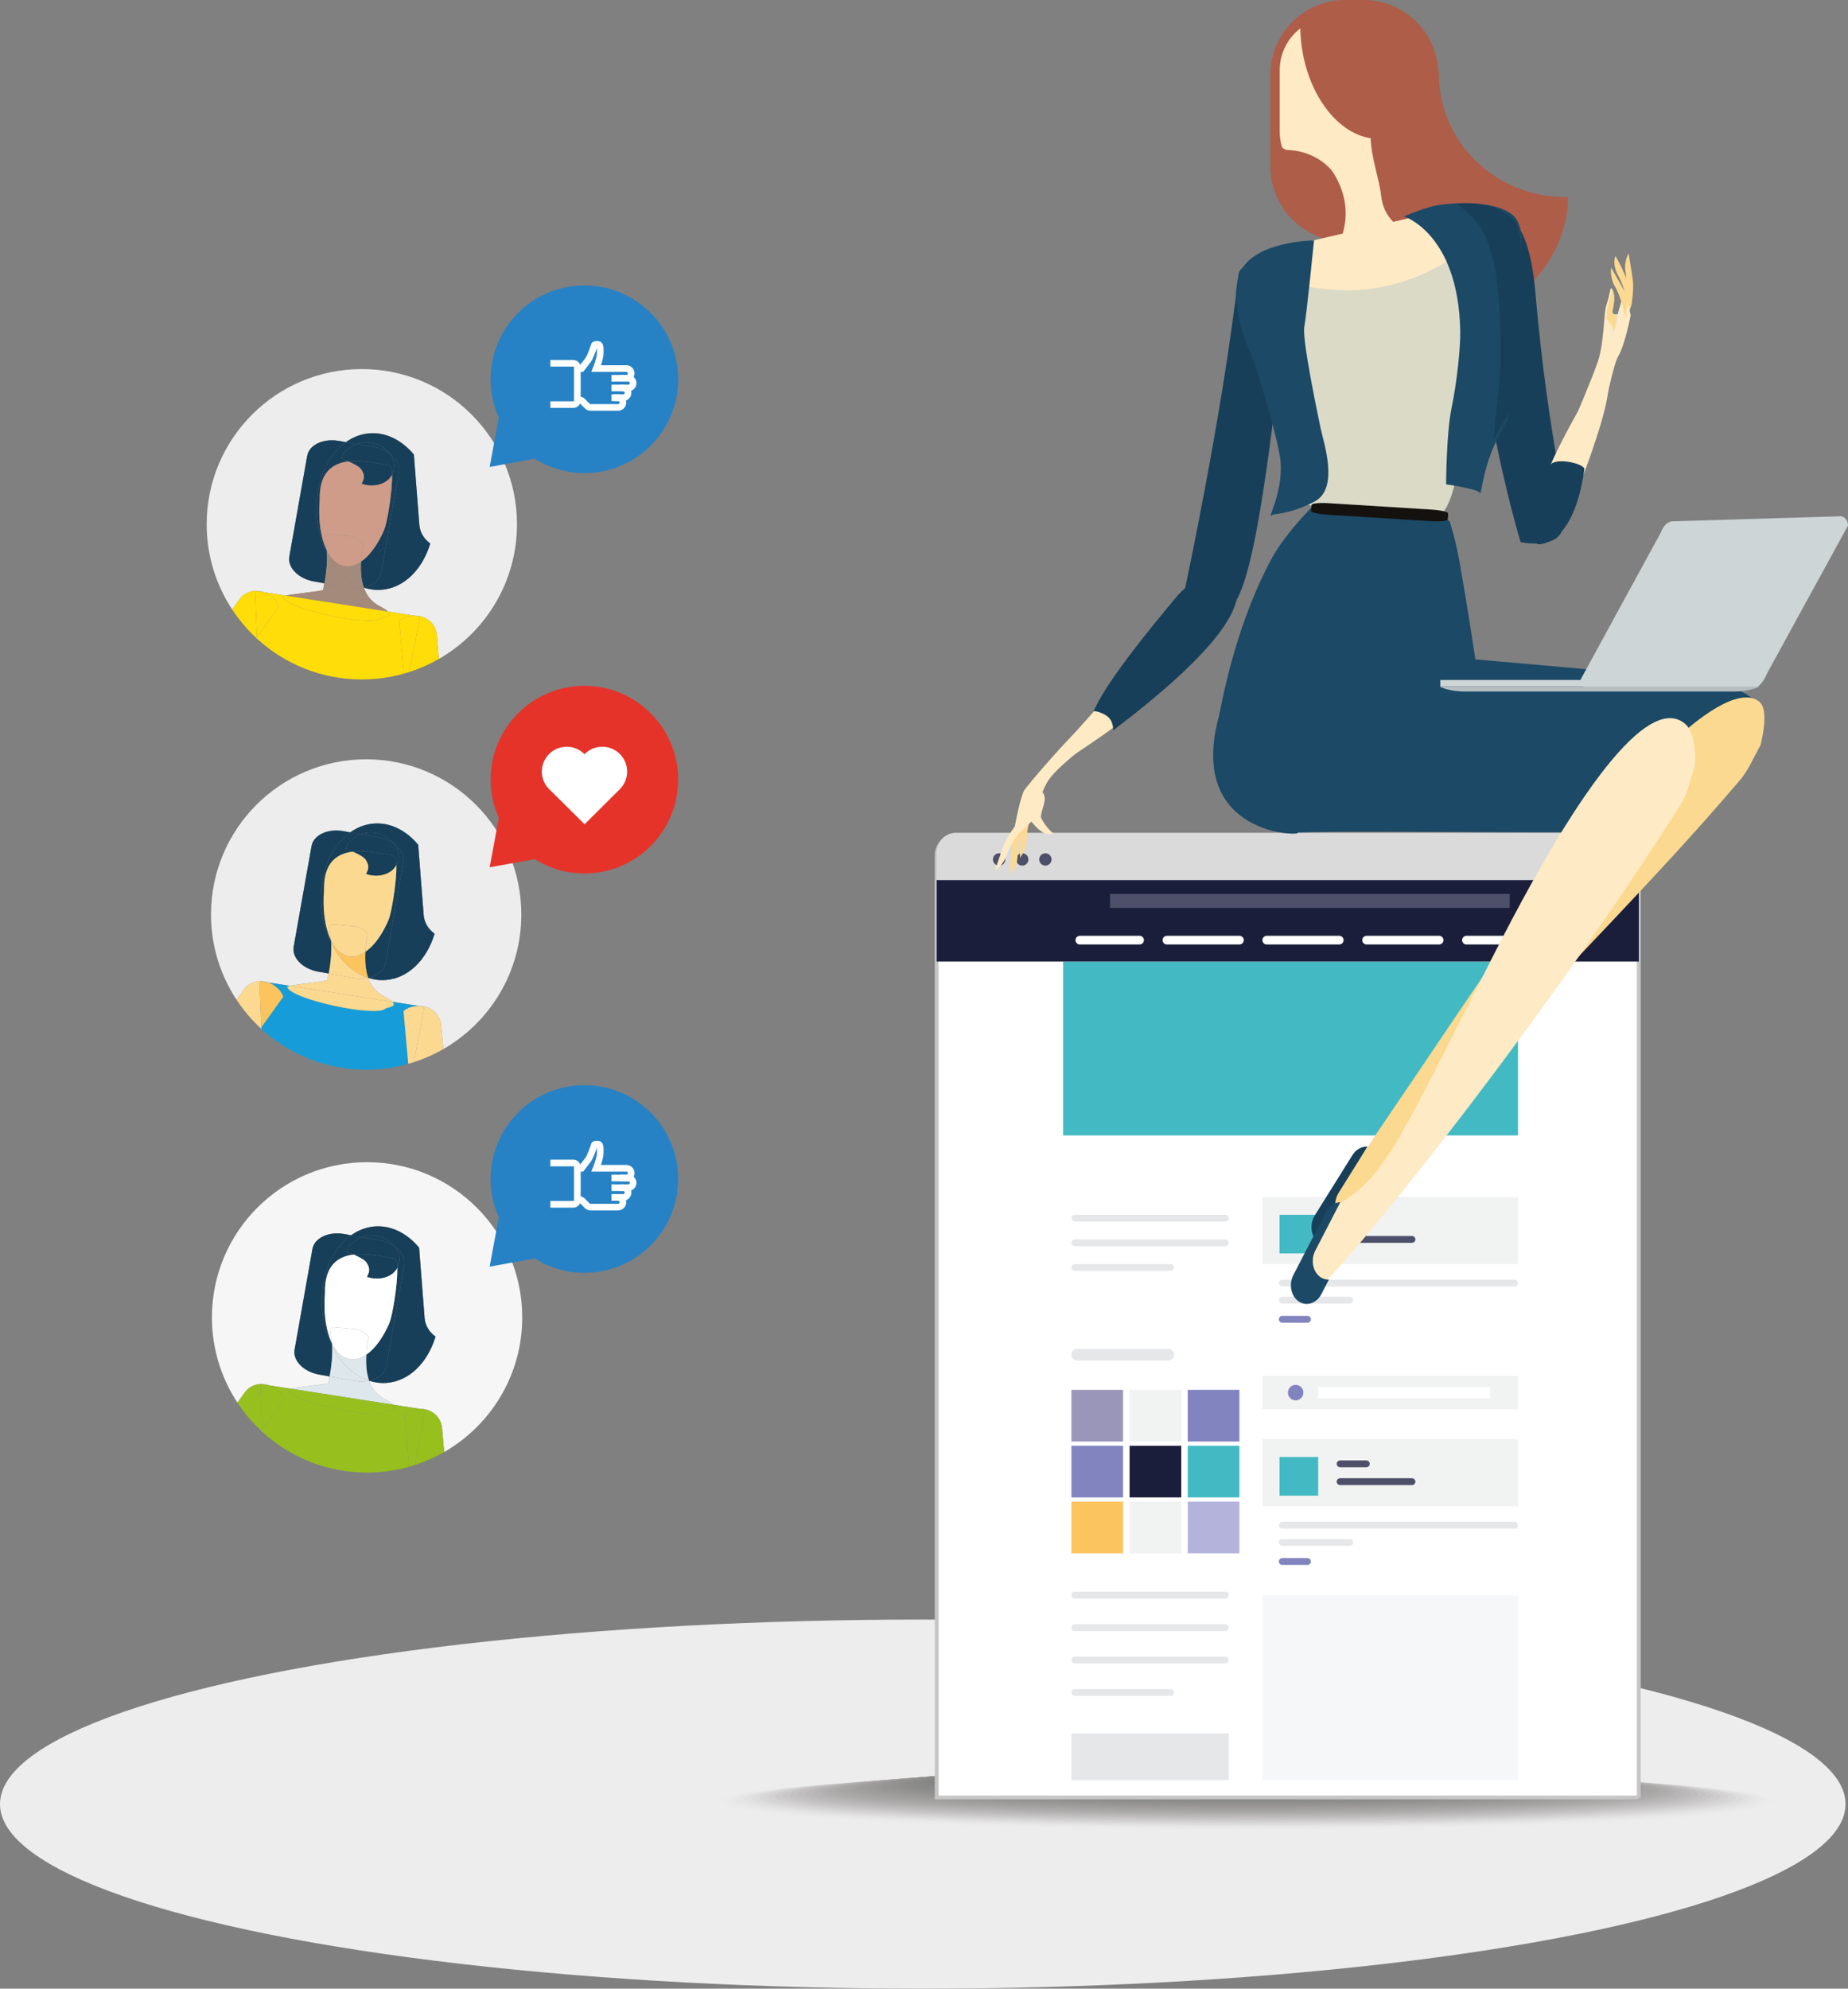 <?xml version="1.0" encoding="utf-8"?>
<!-- Generator: Adobe Illustrator 16.0.0, SVG Export Plug-In . SVG Version: 6.00 Build 0)  -->
<!DOCTYPE svg PUBLIC "-//W3C//DTD SVG 1.1//EN" "http://www.w3.org/Graphics/SVG/1.1/DTD/svg11.dtd">
<svg version="1.1" xmlns="http://www.w3.org/2000/svg" xmlns:xlink="http://www.w3.org/1999/xlink" x="0px" y="0px"
	 width="485.523px" height="522.336px" viewBox="0 0 485.523 522.336" enable-background="new 0 0 485.523 522.336"
	 xml:space="preserve">
<rect x="0" y="0" width="485.523" height="522.336" fill="#808080" stroke="none"/>
<ellipse fill="#EDEDED" cx="242.438" cy="473.862" rx="242.438" ry="48.474"/>
<g opacity="0.5">
	<path opacity="0" fill="#FFFFFF" d="M181.467,473.869c0,4.304,65.523,7.798,146.345,7.798c80.822,0,146.34-3.494,146.34-7.798
		c0-4.312-65.518-7.807-146.34-7.807C246.99,466.062,181.467,469.557,181.467,473.869z"/>
	<path opacity="0.032" fill="#F6F5F5" d="M183.475,473.681c0,4.245,64.625,7.691,144.337,7.691
		c79.714,0,144.334-3.446,144.334-7.691c0-4.253-64.62-7.699-144.334-7.699C248.1,465.981,183.475,469.428,183.475,473.681z"/>
	<path opacity="0.065" fill="#ECEBEB" d="M185.483,473.493c0,4.186,63.726,7.584,142.33,7.584
		c78.605,0,142.327-3.398,142.327-7.584c0-4.194-63.722-7.592-142.327-7.592C249.209,465.901,185.483,469.299,185.483,473.493z"/>
	<path opacity="0.097" fill="#E2E0E1" d="M187.491,473.305c0,4.127,62.828,7.478,140.324,7.478
		c77.498,0,140.319-3.351,140.319-7.478c0-4.135-62.821-7.484-140.319-7.484C250.318,465.82,187.491,469.17,187.491,473.305z"/>
	<path opacity="0.129" fill="#D9D7D7" d="M189.499,473.117c0,4.068,61.929,7.37,138.317,7.37s138.312-3.302,138.312-7.37
		c0-4.075-61.924-7.378-138.312-7.378S189.499,469.042,189.499,473.117z"/>
	<path opacity="0.161" fill="#D0CDCE" d="M191.508,472.929c0,4.01,61.03,7.264,136.31,7.264c75.281,0,136.306-3.254,136.306-7.264
		c0-4.016-61.024-7.27-136.306-7.27C252.538,465.659,191.508,468.913,191.508,472.929z"/>
	<path opacity="0.194" fill="#C7C4C4" d="M193.516,472.741c0,3.95,60.132,7.156,134.303,7.156
		c74.172,0,134.299-3.206,134.299-7.156c0-3.957-60.127-7.163-134.299-7.163C253.647,465.578,193.516,468.784,193.516,472.741z"/>
	<path opacity="0.226" fill="#BEBBBB" d="M195.523,472.553c0,3.891,59.233,7.05,132.296,7.05c73.063,0,132.292-3.159,132.292-7.05
		c0-3.897-59.229-7.056-132.292-7.056C254.757,465.497,195.523,468.655,195.523,472.553z"/>
	<path opacity="0.258" fill="#B5B2B3" d="M197.532,472.365c0,3.832,58.335,6.942,130.288,6.942
		c71.956,0,130.286-3.11,130.286-6.942c0-3.839-58.33-6.948-130.286-6.948C255.867,465.417,197.532,468.526,197.532,472.365z"/>
	<path opacity="0.29" fill="#ADAAAA" d="M199.54,472.177c0,3.773,57.437,6.836,128.281,6.836
		c70.849,0,128.279-3.062,128.279-6.836c0-3.779-57.431-6.841-128.279-6.841C256.977,465.336,199.54,468.397,199.54,472.177z"/>
	<path opacity="0.323" fill="#A5A1A1" d="M201.548,471.989c0,3.714,56.538,6.729,126.274,6.729
		c69.74,0,126.272-3.015,126.272-6.729c0-3.721-56.532-6.734-126.272-6.734C258.086,465.255,201.548,468.269,201.548,471.989z"/>
	<path opacity="0.355" fill="#9D9999" d="M203.556,471.801c0,3.655,55.639,6.622,124.267,6.622
		c68.632,0,124.267-2.967,124.267-6.622c0-3.661-55.635-6.627-124.267-6.627C259.195,465.174,203.556,468.14,203.556,471.801z"/>
	<path opacity="0.387" fill="#959191" d="M205.564,471.613c0,3.597,54.74,6.515,122.26,6.515c67.523,0,122.26-2.918,122.26-6.515
		c0-3.602-54.736-6.521-122.26-6.521C260.305,465.093,205.564,468.012,205.564,471.613z"/>
	<path opacity="0.419" fill="#8D8989" d="M207.573,471.425c0,3.538,53.841,6.408,120.252,6.408
		c66.415,0,120.253-2.87,120.253-6.408c0-3.542-53.838-6.412-120.253-6.412C261.414,465.013,207.573,467.883,207.573,471.425z"/>
	<path opacity="0.452" fill="#868281" d="M209.581,471.237c0,3.479,52.942,6.301,118.245,6.301
		c65.307,0,118.246-2.822,118.246-6.301c0-3.483-52.939-6.306-118.246-6.306C262.523,464.932,209.581,467.754,209.581,471.237z"/>
	<path opacity="0.484" fill="#7E7A7A" d="M211.589,471.049c0,3.42,52.044,6.193,116.238,6.193
		c64.199,0,116.239-2.773,116.239-6.193c0-3.424-52.04-6.198-116.239-6.198C263.633,464.851,211.589,467.625,211.589,471.049z"/>
	<path opacity="0.516" fill="#777373" d="M213.598,470.861c0,3.36,51.145,6.087,114.231,6.087c63.09,0,114.232-2.727,114.232-6.087
		c0-3.365-51.143-6.091-114.232-6.091C264.742,464.771,213.598,467.496,213.598,470.861z"/>
	<ellipse opacity="0.548" fill="#706C6B" cx="327.831" cy="470.673" rx="112.225" ry="5.98"/>
	<path opacity="0.581" fill="#696564" d="M217.614,470.485c0,3.242,49.348,5.873,110.217,5.873
		c60.874,0,110.219-2.631,110.219-5.873c0-3.247-49.345-5.877-110.219-5.877C266.962,464.608,217.614,467.238,217.614,470.485z"/>
	<path opacity="0.613" fill="#625F5E" d="M219.622,470.297c0,3.185,48.449,5.766,108.21,5.766
		c59.766,0,108.213-2.581,108.213-5.766c0-3.188-48.447-5.769-108.213-5.769C268.071,464.528,219.622,467.109,219.622,470.297z"/>
	<path opacity="0.645" fill="#5C5957" d="M221.63,470.109c0,3.124,47.551,5.658,106.203,5.658
		c58.657,0,106.205-2.534,106.205-5.658c0-3.129-47.548-5.662-106.205-5.662C269.181,464.447,221.63,466.98,221.63,470.109z"/>
	<path opacity="0.677" fill="#565251" d="M223.638,469.921c0,3.066,46.652,5.552,104.196,5.552
		c57.549,0,104.199-2.485,104.199-5.552c0-3.068-46.65-5.555-104.199-5.555C270.29,464.366,223.638,466.853,223.638,469.921z"/>
	<path opacity="0.71" fill="#504D4B" d="M225.646,469.733c0,3.007,45.754,5.444,102.188,5.444
		c56.441,0,102.192-2.438,102.192-5.444c0-3.01-45.751-5.448-102.192-5.448C271.4,464.285,225.646,466.724,225.646,469.733z"/>
	<path opacity="0.742" fill="#4A4746" d="M227.654,469.545c0,2.948,44.855,5.338,100.182,5.338
		c55.333,0,100.186-2.39,100.186-5.338c0-2.95-44.853-5.34-100.186-5.34C272.51,464.205,227.654,466.595,227.654,469.545z"/>
	<path opacity="0.774" fill="#434140" d="M229.663,469.357c0,2.889,43.957,5.23,98.174,5.23c54.225,0,98.179-2.342,98.179-5.23
		c0-2.892-43.954-5.233-98.179-5.233C273.619,464.124,229.663,466.466,229.663,469.357z"/>
	<path opacity="0.806" fill="#3D3C3A" d="M231.671,469.169c0,2.83,43.058,5.124,96.168,5.124c53.116,0,96.172-2.294,96.172-5.124
		c0-2.832-43.056-5.126-96.172-5.126C274.729,464.043,231.671,466.337,231.671,469.169z"/>
	<path opacity="0.839" fill="#383635" d="M233.679,468.981c0,2.771,42.159,5.017,94.16,5.017c52.009,0,94.166-2.246,94.166-5.017
		c0-2.773-42.157-5.019-94.166-5.019C275.838,463.963,233.679,466.208,233.679,468.981z"/>
	<path opacity="0.871" fill="#323130" d="M235.688,468.793c0,2.713,41.26,4.91,92.153,4.91c50.899,0,92.158-2.197,92.158-4.91
		c0-2.714-41.259-4.911-92.158-4.911C276.947,463.882,235.688,466.079,235.688,468.793z"/>
	<path opacity="0.903" fill="#2D2C2B" d="M237.695,468.605c0,2.653,40.361,4.803,90.146,4.803c49.791,0,90.151-2.149,90.151-4.803
		c0-2.654-40.36-4.805-90.151-4.805C278.057,463.801,237.695,465.951,237.695,468.605z"/>
	<path opacity="0.935" fill="#282726" d="M239.703,468.417c0,2.595,39.463,4.696,88.14,4.696c48.683,0,88.146-2.102,88.146-4.696
		s-39.463-4.696-88.146-4.696C279.166,463.721,239.703,465.822,239.703,468.417z"/>
	<path opacity="0.968" fill="#232321" d="M241.711,468.229c0,2.536,38.565,4.59,86.132,4.59c47.575,0,86.139-2.054,86.139-4.59
		c0-2.535-38.563-4.589-86.139-4.589C280.276,463.64,241.711,465.693,241.711,468.229z"/>
	<path fill="#1E1E1C" d="M243.72,468.041c0,2.477,37.666,4.482,84.125,4.482c46.467,0,84.132-2.006,84.132-4.482
		s-37.665-4.482-84.132-4.482C281.386,463.559,243.72,465.564,243.72,468.041z"/>
</g>
<g>
	<g>
		<path fill="#FFFFFF" stroke="#C6C6C6" stroke-miterlimit="10" d="M430.558,472.112H246.097V224.637
			c0-2.828,2.289-5.117,5.115-5.117h174.23c2.826,0,5.115,2.289,5.115,5.117V472.112z"/>
	</g>
	<g>
		<path fill="#DADADA" d="M430.558,231.158H246.097v-7.318c0-2.826,2.289-5.115,5.115-5.115h174.23c2.826,0,5.115,2.289,5.115,5.115
			V231.158z"/>
	</g>
	<g>
		<path fill="#4D5068" d="M264.118,225.736c0,0.898-0.725,1.621-1.621,1.621c-0.896,0-1.621-0.723-1.621-1.621
			c0-0.896,0.726-1.621,1.621-1.621C263.394,224.115,264.118,224.84,264.118,225.736z"/>
	</g>
	<g>
		<path fill="#4D5068" d="M270.194,225.736c0,0.898-0.726,1.621-1.621,1.621s-1.622-0.723-1.622-1.621
			c0-0.896,0.727-1.621,1.622-1.621S270.194,224.84,270.194,225.736z"/>
	</g>
	<g>
		<path fill="#4D5068" d="M276.272,225.736c0,0.898-0.727,1.621-1.621,1.621c-0.896,0-1.622-0.723-1.622-1.621
			c0-0.896,0.727-1.621,1.622-1.621C275.546,224.115,276.272,224.84,276.272,225.736z"/>
	</g>
	<g>
		<rect x="331.676" y="314.399" fill="#F1F2F2" width="67.151" height="17.615"/>
	</g>
	<g>
		<rect x="331.676" y="418.978" fill="#F5F7F9" width="67.151" height="48.574"/>
	</g>
	<g>
		<rect x="281.496" y="455.296" fill="#E6E7E9" width="41.337" height="12.256"/>
	</g>
	<g>
		<rect x="331.676" y="361.378" fill="#F1F2F2" width="67.151" height="8.807"/>
	</g>
	<g>
		<rect x="346.326" y="364.312" fill="#FFFFFF" width="45.156" height="2.938"/>
	</g>
	<g>
		<rect x="279.324" y="252.562" fill="#43BAC3" width="119.503" height="45.66"/>
	</g>
	<g>
		<rect x="246.097" y="231.158" fill="#1B1E3B" width="184.461" height="21.403"/>
	</g>
	<g>
		<path fill="#FFFFFF" d="M299.401,248.072h-15.694c-0.629,0-1.14-0.51-1.14-1.141l0,0c0-0.629,0.511-1.139,1.14-1.139h15.694
			c0.63,0,1.141,0.51,1.141,1.139l0,0C300.542,247.562,300.031,248.072,299.401,248.072z"/>
	</g>
	<g>
		<path fill="#FFFFFF" d="M325.634,248.072h-19.049c-0.63,0-1.142-0.51-1.142-1.141l0,0c0-0.629,0.512-1.139,1.142-1.139h19.049
			c0.629,0,1.139,0.51,1.139,1.139l0,0C326.772,247.562,326.263,248.072,325.634,248.072z"/>
	</g>
	<g>
		<path fill="#FFFFFF" d="M351.864,248.072h-19.051c-0.629,0-1.138-0.51-1.138-1.141l0,0c0-0.629,0.509-1.139,1.138-1.139h19.051
			c0.629,0,1.14,0.51,1.14,1.139l0,0C353.004,247.562,352.493,248.072,351.864,248.072z"/>
	</g>
	<g>
		<path fill="#FFFFFF" d="M378.095,248.072h-19.049c-0.631,0-1.141-0.51-1.141-1.141l0,0c0-0.629,0.51-1.139,1.141-1.139h19.049
			c0.63,0,1.14,0.51,1.14,1.139l0,0C379.234,247.562,378.725,248.072,378.095,248.072z"/>
	</g>
	<g>
		<path fill="#FFFFFF" d="M397.688,248.072h-12.411c-0.629,0-1.14-0.51-1.14-1.141l0,0c0-0.629,0.511-1.139,1.14-1.139h12.411
			c0.631,0,1.14,0.51,1.14,1.139l0,0C398.827,247.562,398.318,248.072,397.688,248.072z"/>
	</g>
	<g>
		<rect x="336.174" y="319.071" fill="#43BAC3" width="10.152" height="10.156"/>
	</g>
	<g>
		<g>
			<rect x="281.496" y="365.056" fill="#9996BA" width="13.568" height="13.568"/>
		</g>
		<g>
			<rect x="296.776" y="365.056" fill="#F1F2F2" width="13.568" height="13.568"/>
		</g>
		<g>
			<rect x="312.056" y="365.056" fill="#8184BF" width="13.57" height="13.568"/>
		</g>
		<g>
			<rect x="281.496" y="379.737" fill="#8184BF" width="13.568" height="13.568"/>
		</g>
		<g>
			<rect x="296.776" y="379.737" fill="#1B1E3B" width="13.568" height="13.568"/>
		</g>
		<g>
			<rect x="312.056" y="379.737" fill="#43BAC3" width="13.57" height="13.568"/>
		</g>
		<g>
			<rect x="281.496" y="394.417" fill="#FCC45F" width="13.568" height="13.57"/>
		</g>
		<g>
			<rect x="296.776" y="394.417" fill="#F1F2F2" width="13.568" height="13.57"/>
		</g>
		<g>
			<rect x="312.056" y="394.417" fill="#B4B3DB" width="13.57" height="13.57"/>
		</g>
	</g>
	<g>
		<path fill="#E6E7E9" d="M321.933,320.87h-39.539c-0.496,0-0.897-0.402-0.897-0.898l0,0c0-0.496,0.401-0.9,0.897-0.9h39.539
			c0.497,0,0.9,0.404,0.9,0.9l0,0C322.833,320.468,322.43,320.87,321.933,320.87z"/>
	</g>
	<g>
		<path fill="#4D5068" d="M358.964,321.769h-6.876c-0.496,0-0.899-0.402-0.899-0.898l0,0c0-0.496,0.403-0.898,0.899-0.898h6.876
			c0.496,0,0.898,0.402,0.898,0.898l0,0C359.862,321.366,359.46,321.769,358.964,321.769z"/>
	</g>
	<g>
		<path fill="#4D5068" d="M370.958,326.444h-18.87c-0.496,0-0.899-0.404-0.899-0.9l0,0c0-0.496,0.403-0.898,0.899-0.898h18.87
			c0.496,0,0.899,0.402,0.899,0.898l0,0C371.857,326.04,371.454,326.444,370.958,326.444z"/>
	</g>
	<g>
		<path fill="#E6E7E9" d="M397.93,337.894h-61.038c-0.496,0-0.898-0.404-0.898-0.9l0,0c0-0.496,0.402-0.898,0.898-0.898h61.038
			c0.496,0,0.897,0.402,0.897,0.898l0,0C398.827,337.489,398.426,337.894,397.93,337.894z"/>
	</g>
	<g>
		<path fill="#E6E7E9" d="M354.627,342.386h-17.735c-0.496,0-0.898-0.402-0.898-0.898l0,0c0-0.496,0.402-0.898,0.898-0.898h17.735
			c0.496,0,0.899,0.402,0.899,0.898l0,0C355.526,341.983,355.123,342.386,354.627,342.386z"/>
	</g>
	<g>
		<path fill="#8184BF" d="M343.505,347.419h-6.613c-0.496,0-0.898-0.4-0.898-0.898l0,0c0-0.496,0.402-0.896,0.898-0.896h6.613
			c0.496,0,0.898,0.4,0.898,0.896l0,0C344.403,347.019,344.001,347.419,343.505,347.419z"/>
	</g>
	<g>
		<rect x="331.676" y="378.019" fill="#F1F2F2" width="67.151" height="17.615"/>
	</g>
	<g>
		<rect x="336.174" y="382.69" fill="#43BAC3" width="10.152" height="10.152"/>
	</g>
	<g>
		<path fill="#4D5068" d="M358.964,385.388h-6.876c-0.496,0-0.899-0.402-0.899-0.898l0,0c0-0.496,0.403-0.9,0.899-0.9h6.876
			c0.496,0,0.898,0.404,0.898,0.9l0,0C359.862,384.985,359.46,385.388,358.964,385.388z"/>
	</g>
	<g>
		<path fill="#4D5068" d="M370.958,390.06h-18.87c-0.496,0-0.899-0.4-0.899-0.896l0,0c0-0.496,0.403-0.898,0.899-0.898h18.87
			c0.496,0,0.899,0.402,0.899,0.898l0,0C371.857,389.659,371.454,390.06,370.958,390.06z"/>
	</g>
	<g>
		<path fill="#E6E7E9" d="M397.93,401.511h-61.038c-0.496,0-0.898-0.402-0.898-0.898l0,0c0-0.496,0.402-0.898,0.898-0.898h61.038
			c0.496,0,0.897,0.402,0.897,0.898l0,0C398.827,401.108,398.426,401.511,397.93,401.511z"/>
	</g>
	<g>
		<path fill="#E6E7E9" d="M354.627,406.005h-17.735c-0.496,0-0.898-0.402-0.898-0.898l0,0c0-0.496,0.402-0.898,0.898-0.898h17.735
			c0.496,0,0.899,0.402,0.899,0.898l0,0C355.526,405.603,355.123,406.005,354.627,406.005z"/>
	</g>
	<g>
		<path fill="#8184BF" d="M343.505,411.038h-6.613c-0.496,0-0.898-0.4-0.898-0.898l0,0c0-0.498,0.402-0.9,0.898-0.9h6.613
			c0.496,0,0.898,0.402,0.898,0.9l0,0C344.403,410.638,344.001,411.038,343.505,411.038z"/>
	</g>
	<g>
		<path fill="#E6E7E9" d="M321.933,327.341h-39.539c-0.496,0-0.897-0.4-0.897-0.896l0,0c0-0.496,0.401-0.9,0.897-0.9h39.539
			c0.497,0,0.9,0.404,0.9,0.9l0,0C322.833,326.94,322.43,327.341,321.933,327.341z"/>
	</g>
	<g>
		<path fill="#E6E7E9" d="M321.933,419.876h-39.539c-0.496,0-0.897-0.402-0.897-0.898l0,0c0-0.496,0.401-0.9,0.897-0.9h39.539
			c0.497,0,0.9,0.404,0.9,0.9l0,0C322.833,419.474,322.43,419.876,321.933,419.876z"/>
	</g>
	<g>
		<path fill="#E6E7E9" d="M321.933,428.397h-39.539c-0.496,0-0.897-0.404-0.897-0.9l0,0c0-0.496,0.401-0.898,0.897-0.898h39.539
			c0.497,0,0.9,0.402,0.9,0.898l0,0C322.833,427.993,322.43,428.397,321.933,428.397z"/>
	</g>
	<g>
		<path fill="#E6E7E9" d="M321.933,436.915h-39.539c-0.496,0-0.897-0.404-0.897-0.9l0,0c0-0.496,0.401-0.898,0.897-0.898h39.539
			c0.497,0,0.9,0.402,0.9,0.898l0,0C322.833,436.511,322.43,436.915,321.933,436.915z"/>
	</g>
	<g>
		<path fill="#E6E7E9" d="M307.553,445.433h-25.159c-0.496,0-0.897-0.402-0.897-0.898l0,0c0-0.496,0.401-0.9,0.897-0.9h25.159
			c0.496,0,0.899,0.404,0.899,0.9l0,0C308.452,445.03,308.049,445.433,307.553,445.433z"/>
	</g>
	<g>
		<path fill="#E6E7E9" d="M307.553,333.813h-25.159c-0.496,0-0.897-0.404-0.897-0.9l0,0c0-0.496,0.401-0.898,0.897-0.898h25.159
			c0.496,0,0.899,0.402,0.899,0.898l0,0C308.452,333.409,308.049,333.813,307.553,333.813z"/>
	</g>
	<g>
		<path fill="#E6E7E9" d="M306.909,357.36h-23.871c-0.852,0-1.542-0.691-1.542-1.543l0,0c0-0.852,0.69-1.543,1.542-1.543h23.871
			c0.852,0,1.543,0.691,1.543,1.543l0,0C308.452,356.669,307.761,357.36,306.909,357.36z"/>
	</g>
	<g>
		<circle fill="#8184BF" cx="340.406" cy="365.78" r="2.031"/>
	</g>
	<g>
		<rect x="410.594" y="222.602" fill="#4D5068" width="5.446" height="1.514"/>
	</g>
	<g>
		<rect x="410.597" y="224.98" fill="#4D5068" width="5.445" height="1.514"/>
	</g>
	<g>
		<rect x="410.599" y="227.357" fill="#4D5068" width="5.446" height="1.516"/>
	</g>
	<g>
		<rect x="291.64" y="234.789" fill="#4D5068" width="105.002" height="3.68"/>
	</g>
</g>
<g>
	<path fill="#AE5D49" d="M333.803,43.796c0,10.829,8.777,19.602,19.602,19.602l4.902-9.308c10.824,0,19.6-16.315,19.6-27.137V19.6
		c0-10.823-8.775-19.6-19.6-19.6h-4.902c-10.824,0-19.602,8.776-19.602,19.6V43.796z"/>
	<path fill="#AE5D49" d="M373.996,19.009c1.365-0.198,2.713-0.279,4.053-0.315c-0.029,1.685,0.037,3.38,0.283,5.099
		c2.373,16.551,17.018,28.361,33.666,27.957c-0.258,15.85-12.203,29.672-28.719,32.034c-18.264,2.617-35.154-9.758-37.721-27.642
		C342.996,38.253,355.729,21.627,373.996,19.009z"/>
	<path fill="#FEEAC4" d="M341.637,7.44c0.023,1.806,0.174,3.65,0.471,5.521c1.979,12.589,9.631,22.146,17.99,23.322
		c0.26,5.7,2.273,10.646,2.779,15.186c1.088,9.881,12.031,10.935,12.031,10.935c1.418,8.788-33.156,20.969-32.447,19.549
		c0.705-1.418,8.082-11.768,10.49-21.268c1.682-6.621-0.484-12.076-3.006-15.849c-4.676-5.502-11.457-5.418-11.457-5.418
		c-0.65,0-1.236-0.28-1.652-0.728c-0.398-1.294-0.617-2.671-0.617-4.093V18.435C336.219,13.954,338.35,9.98,341.637,7.44z"/>
	<path fill="#1B4966" d="M320.357,187.705c-0.023-0.092-0.049-0.191-0.07-0.276c0.059-0.068,0.107-0.144,0.16-0.213
		c2.684-13.862,6.814-27.366,13.135-39.57c4.459-8.61,13.451-16.773,17.414-20.896c10.219,5.573,20.324,2.986,29.879,10.214
		c1.236,3.924,2.24,8.211,2.967,12.86c1.453,8.349,2.703,16.106,3.777,23.358c14.82,1.394,51.396,4.201,65.156,6.899
		c8.154,1.886,8.631,5.052,9.906,6.083c-0.723,13.306-11.521,20.824-18.062,31.481c-1.16,1.896-88.688,0.257-103.723,1.018
		C342.934,219.684,311.334,219.94,320.357,187.705z"/>
	<path fill="#FCD991" d="M457.041,205.03c2.4-2.781,3.738-6.256,5.527-9.348c1.393-5.945,1.371-9.943-0.336-11.361
		c-6.473-5.341-28.545,5.794-84.053,89.016c-12.088,18.119-36.988,53.328-29.904,48.605c10.818-7.212,14.469-16.448,21.961-24.222
		C438.953,226.391,446.131,217.679,457.041,205.03z"/>
	<path fill="#173F59" d="M345.467,319.176l9.838-15.754c0.971-1.553,2.498-2.344,3.975-2.263l-7.574,12.126
		c-1.471,2.35-1.111,5.512,0.805,7.053c0.643,0.526,1.381,0.778,2.137,0.82l-2.262,3.623c-1.461,2.345-4.201,2.994-6.113,1.448
		C344.359,324.68,344.002,321.524,345.467,319.176z"/>
	<path fill="#FEEAC4" d="M343.57,113.374l-15.275-27.091c-5.66-8.052-2.824-18.405,6.283-20.699l47.791-11.117
		c5.74-0.945,15.316,6.96,13.637,16.865l-9.768,32.533L343.57,113.374z"/>
	<path fill="#173F59" d="M389.963,60.178c-6.373,29.569,9.549,82.234,9.549,82.234s9.152,1.877,10.891-3.115
		c2.211-6.332-3.48-21.458-7.033-62.662C401.162,51.127,391.033,55.235,389.963,60.178z"/>
	<path fill="#173F59" d="M325.361,72.285c-4.078,36.08-14.041,82.438-14.041,82.438s9.908,7.996,13.1,3.526
		c4.057-5.669,7.832-26.654,12.238-66.515C339.393,67.058,325.939,67.2,325.361,72.285z"/>
	<path fill="#DBDAC7" d="M382.568,123.762c0.08,3.719-2.609,12.161-5.438,12.212l-28.307-2.21c-2.824,0.054-9.795-2.378-9.875-6.104
		l-0.225-12.518c-0.078-3.721,2.15-6.785,4.975-6.84l35.105-9.818c2.826-0.052,5.184,2.918,5.26,6.641L382.568,123.762z"/>
	<path fill="#15110E" d="M380.373,136.419c-0.025,0.406-1.992,0.618-4.393,0.466l-27.186-1.691
		c-2.396-0.148-4.328-0.604-4.301-1.014l0.09-1.549c0.027-0.407,1.996-0.616,4.396-0.471l27.178,1.693
		c2.408,0.15,4.332,0.605,4.305,1.015L380.373,136.419z"/>
	<path fill="#DBDAC7" d="M390.006,68.299c-0.539-1.801-1.275-3.434-2.117-4.836c-24.539,18.885-42.691,11.983-55.686,9.45
		c-0.096,0.764-0.152,1.556-0.17,2.373c-0.129,8.911,0.852,17.797,0.824,26.708c-0.066,7.087,10.141,12.893,14.932,12.899
		c17.855,0.079,21.865-1.142,38.836-6.44c4.549-1.424,12.791-9.249,10.76-15.688C394.877,84.633,392.422,76.475,390.006,68.299z"/>
	<path fill="#1B4966" d="M345.227,63.146c0,0-16.791,0.152-19.715,9.212c-2.922,9.063,3.645,21.766,3.645,21.766
		s5.385,16.375,7.035,25.313c1.658,8.935-3.727,17.679-2.029,15.858c0.344-0.369,4.58-0.129,11.18-3.54
		c6.605-3.411,2.398-15.512,1.582-19.441c-0.811-3.932-4.865-23.219-4.248-26.464C343.293,82.595,345.227,63.146,345.227,63.146z"/>
	<path fill="#1B4966" d="M399.557,66.686c0,0,1.334-7.519-2.293-10.351c-5.336-4.165-17.748-3.11-21.729-1.917
		c-3.986,1.181-6.662,2.422-6.662,2.422s14.271,4.456,14.773,30.041c0.088,4.369-0.842,13.313-2.256,20.179
		c-1.418,6.86-1.455,20.156-1.455,20.156s8.467,1.202,8.889,2.27c0.439,1.065,0.588-7.916,5.969-16.687
		C400.174,104.025,399.557,66.686,399.557,66.686z"/>
	<path fill="#173F59" d="M382.771,53.507c7.1,5.451,11.449,10.18,11.561,39.941c0.02,4.825-1.273,13.664-1.9,21.934
		c0.377-0.864,3.062-5.208,3.525-6.078c4.693-8.752,3.641-42.621,3.641-42.621s0.605-6.753-2.594-9.598
		C393.611,54.054,387.508,53,382.771,53.507z"/>
	<path fill="#FEEAC4" d="M441.621,211.187c1.912-3.027,2.5-6.659,3.678-9.944c0.275-5.994-0.762-9.479-2.404-10.972
		c-7.451-6.774-22.898,6.249-50.393,60.377c-26.121,51.418-28.48,58.306-41.666,66.177c-2.924,1.746-3.521,4.272-4.688,6.638
		c-6.531,13.239,1.43,13.95,1.734,13.633C360.402,324.179,406.264,267.091,441.621,211.187z"/>
	<path fill="#1B4966" d="M339.822,334.859l8.537-16.499c0.838-1.624,2.299-2.536,3.773-2.579l-6.57,12.71
		c-1.271,2.453-0.656,5.574,1.375,6.962c0.684,0.471,1.445,0.66,2.197,0.64l-1.953,3.795c-1.275,2.457-3.953,3.326-5.984,1.938
		C339.168,340.438,338.555,337.321,339.822,334.859z"/>
	<g>
		<path fill="#FCD991" d="M271.637,212.256c0,0-2.912,2.851-3.281,4.856c-0.26,1.402-0.371,8.177-0.371,8.177
			s1.646-1.903,1.703-4.628C269.766,216.683,271.637,212.256,271.637,212.256z"/>
		<path fill="#FCD991" d="M270.041,216.609c-1.998,1.598-2.697,4.477-2.701,8.059c-0.014,3.401-1.775,4.711-1.775,4.711
			s-0.229-2.193,0.34-7.473c0.158-1.481,0.389-2.979,0.654-4.431C267.436,212.684,275.188,212.508,270.041,216.609z"/>
		<path fill="#FEEAC4" d="M274.443,209.271c0.328,1.766-1.375,4.701-0.85,5.689c1.527,2.863,3.215,3.948,3.174,3.967
			c-3.598,1.107-5.701-3.819-7.746-4.904C266.986,212.935,273.594,204.71,274.443,209.271z"/>
		<path fill="#FEEAC4" d="M288.34,193.393c-5.275,4.166-11.416,8.834-13.316,12.25c-2.703,4.859-1.959,8.561-4.982,10.967
			c-0.33,0.265-0.592,0.597-0.887,0.899c-0.789,0.813-1.816,1.579-2.102,1.957c-0.322,0.428-1.086,1.741-0.992,1.096
			c0.822-5.743,2.309-12.08,3.166-13.189c1.758-2.282,12.041-14.479,16.791-18.224C291.381,184.931,295.459,187.759,288.34,193.393z
			"/>
		<path fill="#FEEAC4" d="M269.725,216.147c0,0-0.879-1.074-1.75-0.439c-1.434,1.045-3.227,4.144-3.818,5.272
			c-0.654,1.254-2.766,7.701-2.766,7.701s2.139-1.33,2.998-3.919C265.637,220.98,269.725,216.147,269.725,216.147z"/>
		<path fill="#FEEAC4" d="M292.418,181.232c4.613-0.158,15.619-7.071,16.627-4.861c-7.686,10.902-38.119,28.943-38.119,28.943
			L292.418,181.232z"/>
	</g>
	<path fill="#173F59" d="M289.822,187.485c1.793,0.828,2.617,2.103,2.654,4.336c8.045-6.143,30.479-23.36,32.496-34.741
		c0.605-3.433-6.02-12.135-16.412,0.312c-12.754,15.284-18.869,24.038-21.242,29.408C288.098,186.732,289.1,187.155,289.822,187.485
		z"/>
	<g>
		<path fill="#FCD991" d="M426.453,81.615c0,0,1.283,0.53,1.756-0.447c0.773-1.613,0.883-5.205,0.869-6.479
			c-0.018-1.43-1.213-8.141-1.213-8.141s-1.266,2.199-0.787,4.896C427.766,75.385,426.453,81.615,426.453,81.615z"/>
		<path fill="#FCD991" d="M426.529,80.685c1.01-2.366,0.258-5.243-1.441-8.427c-1.615-3.011-0.672-5.009-0.672-5.009
			s1.248,1.831,3.26,6.776c0.561,1.387,1.096,2.935,1.117,4.419C428.859,82.918,423.93,86.766,426.529,80.685z"/>
		<path fill="#FEEAC4" d="M403.309,136.422c-0.643-10.197,16.465-37.104,16.465-37.104s9.404-8.114-6.047,31.397
			C409.084,142.577,403.469,138.936,403.309,136.422z"/>
		<path fill="#FEEAC4" d="M426.328,77.878l1.131,0.625l0.969,4.332c0,0-1.545,7.849-3.191,10.599
			c-1.645,2.755-3.699,14.85-4.352,16.217c-0.652,1.372-7.711,1.686-7.711,1.686s5.047-11.652,6.65-16.443
			c1.607-4.787,1.543-12.412,2.105-14.316c0.959-3.241,1.26-4.938,1.26-4.938s1.668,0.753,0.459,5.929
			c-0.314,1.363,1.379,0.994,1.379,0.994L426.328,77.878z"/>
		<path fill="#FCD991" d="M426.953,83.396c0,0,1.021-3.957,0.291-5.886c-0.51-1.326-3.949-7.218-3.949-7.218
			s-0.418,2.497,0.951,4.87C426.256,78.622,426.953,83.396,426.953,83.396z"/>
		<path fill="#DEE7EC" d="M425.027,82.562c0,0-1.123,0.324-1.518-0.016c0.004,0.385,0.119,0.766,0.17,1.064
			c0.113,0.671-0.014,5.27-0.014,5.27s0.734-3.301,1.15-4.215c0.262-0.576,0.506-1.961,0.723-3.122
			c0.023-0.145-0.047-0.388-0.047-0.656L425.027,82.562z"/>
		<path fill="#FCD991" d="M423.648,81.567c0.809-3.481,0.324-4.963-0.084-5.557c-0.188,0.816-0.51,2.138-1.051,3.972
			c-0.195,0.657-0.316,2.015-0.457,3.702c-0.027,0.312,1.199,0.552,1.818,3.284c0.111,0.496,0.863-2.55,0.916-4.378
			C424.344,82.642,423.404,82.617,423.648,81.567z"/>
	</g>
	<path fill="#173F59" d="M416.268,123.211c0.021-1.417-7.725-3.283-9.059-0.969l-1.23,1.653c0,0-9.979,14.634-1.955,19.062
		C404.023,142.957,413.363,143.915,416.268,123.211z"/>
</g>
<g>
	<rect x="378.412" y="178.601" fill="#CDD5D7" width="83.49" height="1.718"/>
	<path fill="#CDD5D7" d="M415.264,178.499c0,1.331,0.945,2.412,2.107,2.412h42.816c1.164,0,2.748-0.851,4.17-4.226l21.166-38.647
		c0-1.68-1.309-2.688-2.469-2.42l-43.928,1.323c-1.168,0.27-2.119,1.162-2.775,2.924L415.264,178.499z"/>
	<path fill="#B7BEC0" d="M420.439,180.318h-0.43h-41.803c1.5,0.797,4.002,1.32,6.838,1.32h34.965h0.43h34.963
		c2.84,0,5.342-0.523,6.84-1.32H420.439z"/>
</g>
<g>
	<path fill="#F6F6F6" d="M137.205,346.02c0-22.512-18.249-40.763-40.764-40.763c-22.511,0-40.761,18.251-40.761,40.763
		c0,8.273,2.474,15.967,6.708,22.396l1.868-2.611c1.004-1.404,2.537-2.175,4.132-2.289v-0.008l0.034,0.006
		c0.82-0.057,1.65,0.062,2.438,0.379l5.575,0.87c2.408-0.531,9.76-1.177,9.83-1.508c0.121-0.585,0.232-1.157,0.338-1.725
		l-2.738-0.487c-4.086-0.723-6.98-3.659-6.467-6.558l4.689-26.432c0.514-2.896,4.242-4.658,8.33-3.933l1.831,0.327
		c1.839-1.309,3.916-2.136,6.168-2.312c4.407-0.341,8.579,1.825,11.694,5.573l1.439,18.441c0.156,2.027,1.258,3.77,2.874,4.914
		c-2.047,6.789-6.858,11.696-12.804,12.162c-1.593,0.124-3.153-0.08-4.645-0.564c0.708,2.017,1.982,3.761,4.139,4.869
		c1.154,0.593,1.832,1.054,2.209,1.425l7.13,1.112c2.913-0.076,5.427,2.102,5.69,5.045l0.562,6.27
		C128.95,374.35,137.205,361.152,137.205,346.02z"/>
	<path fill="#FFFFFF" d="M68.728,375.899c0.067,0.063,0.133,0.129,0.202,0.191l-0.021-0.444L68.728,375.899z"/>
	<path fill="#173F59" d="M102.908,326.488c0.354,0.316,0.658,0.656,0.92,1.006c1.726,1.287,2.685,3.07,2.373,4.84l-4.69,26.43
		c-0.346,1.949-2.149,3.381-4.535,3.89c0.002,0.004,0.002,0.007,0.002,0.009c1.491,0.484,3.052,0.688,4.645,0.564
		c5.945-0.466,10.757-5.373,12.804-12.162c-1.616-1.145-2.718-2.887-2.874-4.914l-1.439-18.441
		c-3.115-3.748-7.287-5.914-11.694-5.573c-2.252,0.177-4.329,1.004-6.168,2.312l2.812,0.495
		C97.55,324.005,100.735,324.545,102.908,326.488z"/>
	<path fill="#173F59" d="M87.257,353.554c-1.421-2.823-2.359-6.113-2.637-9.67c-0.648-8.345,2.526-15.804,7.63-19.436l-1.831-0.327
		c-4.088-0.726-7.816,1.037-8.33,3.933l-4.689,26.432c-0.514,2.898,2.381,5.835,6.467,6.558l2.738,0.487
		C87.099,358.865,87.38,356.344,87.257,353.554z"/>
	<path fill="#173F59" d="M84.62,343.884c0.277,3.557,1.216,6.847,2.637,9.67c-0.012-0.236-0.02-0.474-0.037-0.712
		c-1.027-2.1-1.689-4.855-1.898-8.007c0-0.018-0.002-0.037-0.004-0.054c-0.034-0.517-0.057-1.046-0.061-1.587
		c-0.001-0.03-0.001-0.062-0.001-0.099c-0.013-0.527-0.005-1.065,0.013-1.607c0.002-0.045,0.002-0.092,0.003-0.14
		c0.019-0.539,0.099-1.705,0.101-1.739c0.001-0.006,0.001-0.006,0.001-0.012c-0.163-7.279,3.458-9.607,7.599-10.092
		c-0.959-0.414-1.742-0.689-1.742-0.689c-0.092-1.508,0.924-1.959,2.24-3.008c0.476-0.378,1.021-0.647,1.593-0.865l-2.812-0.495
		C87.146,328.08,83.972,335.539,84.62,343.884z"/>
	<path fill="#173F59" d="M104.388,332.986c0.059,4.937-1.346,12.78-2.066,14.465c0,0.005-0.003,0.007-0.004,0.012
		c-0.045,0.106-0.096,0.21-0.143,0.318c-0.06,0.135-0.118,0.268-0.179,0.396c-0.068,0.155-0.139,0.306-0.212,0.455
		c-0.07,0.146-0.145,0.296-0.217,0.441c-0.084,0.165-0.164,0.327-0.246,0.486c-0.111,0.21-0.223,0.419-0.338,0.624
		c-0.062,0.109-0.123,0.218-0.185,0.325c-0.092,0.159-0.185,0.311-0.274,0.461c-0.061,0.099-0.121,0.198-0.184,0.3
		c-0.114,0.178-0.228,0.354-0.343,0.528c-0.038,0.061-0.079,0.123-0.118,0.183c-0.158,0.231-0.316,0.455-0.479,0.669
		c-0.04,0.056-0.08,0.106-0.12,0.158c-0.129,0.173-0.262,0.341-0.394,0.504c-0.043,0.055-0.087,0.11-0.135,0.161
		c-0.146,0.183-0.301,0.354-0.452,0.521c-0.015,0.019-0.031,0.037-0.046,0.053h-0.002c-0.647,0.71-1.318,1.291-2,1.762
		c-0.139,2.301-0.021,4.722,0.723,6.845c2.386-0.509,4.189-1.94,4.535-3.89l4.69-26.43c0.312-1.77-0.647-3.553-2.373-4.84
		C105.132,329.233,105.313,331.312,104.388,332.986z"/>
	<path fill="#DEE7EC" d="M101.116,367.531c-2.156-1.108-3.431-2.853-4.139-4.869c-0.006-0.002-0.01-0.004-0.014-0.005
		c-1.158,0.245-2.45,0.278-3.783,0.043l-6.576-1.17c-0.105,0.567-0.217,1.14-0.338,1.725c-0.07,0.331-7.422,0.977-9.83,1.508
		l26.889,4.193C102.948,368.585,102.271,368.124,101.116,367.531z"/>
	<path fill="#DEE7EC" d="M96.964,362.657c0.004,0.001,0.008,0.003,0.014,0.005c0-0.002,0-0.005-0.002-0.009
		C96.976,362.653,96.968,362.655,96.964,362.657z"/>
	<path fill="#DEE7EC" d="M96.964,362.657c-3.974-1.301-7.45-4.608-9.707-9.104c0.123,2.79-0.158,5.312-0.652,7.977l6.576,1.17
		C94.514,362.936,95.806,362.902,96.964,362.657z"/>
	<path fill="#DEE7EC" d="M96.253,355.809c-1.448,1.001-2.948,1.454-4.407,1.193c-1.923-0.34-3.494-1.854-4.626-4.16
		c0.018,0.238,0.025,0.476,0.037,0.712c2.257,4.495,5.733,7.803,9.707,9.104c0.004-0.002,0.008-0.002,0.008-0.002
		C96.231,360.53,96.114,358.109,96.253,355.809z"/>
	<path fill="#FFFFFF" d="M87.523,348.608c1.979,0.185,3.969,0.333,5.958,0.523c0.327,0.036,4.162,1.152,3.176,2.962
		c-0.174,1.146-0.329,2.411-0.404,3.715c0.682-0.471,1.353-1.052,2-1.762h0.002c0.015-0.016,0.031-0.034,0.046-0.053
		c0.151-0.166,0.306-0.338,0.452-0.521c0.048-0.051,0.092-0.106,0.135-0.161c0.132-0.163,0.265-0.331,0.394-0.504
		c0.04-0.052,0.08-0.103,0.12-0.158c0.162-0.214,0.32-0.438,0.479-0.669c0.039-0.06,0.08-0.122,0.118-0.183
		c0.115-0.174,0.229-0.351,0.343-0.528c0.062-0.102,0.123-0.201,0.184-0.3c0.09-0.15,0.183-0.302,0.274-0.461
		c0.062-0.107,0.123-0.216,0.185-0.325c0.115-0.205,0.227-0.414,0.338-0.624c0.082-0.159,0.162-0.321,0.246-0.486
		c0.072-0.146,0.146-0.295,0.217-0.441c0.073-0.149,0.144-0.3,0.212-0.455c0.061-0.129,0.119-0.262,0.179-0.396
		c0.047-0.108,0.098-0.212,0.143-0.318c0.001-0.005,0.004-0.007,0.004-0.012c0.721-1.685,2.125-9.528,2.066-14.465
		c-0.303,0.546-0.697,1.057-1.242,1.487c-1.775,1.413-4.38,1.687-6.695,0.905c0.154-0.629,1.306-1.685-0.17-3.822
		c-0.495-0.723-2.051-1.505-3.309-2.051c-4.141,0.484-7.762,2.812-7.599,10.092c0,0.006,0,0.006-0.001,0.012
		c-0.002,0.034-0.082,1.2-0.101,1.739c-0.001,0.048-0.001,0.095-0.003,0.14c-0.018,0.542-0.025,1.08-0.013,1.607
		c0,0.037,0,0.068,0.001,0.099c0.004,0.541,0.026,1.07,0.061,1.587c0.002,0.017,0.004,0.036,0.004,0.054
		c0.209,3.151,0.871,5.907,1.898,8.007c-0.075-1.127-0.216-2.298-0.441-3.547C86.858,348.886,87.196,348.577,87.523,348.608z"/>
	<path fill="#FFFFFF" d="M91.846,357.002c1.459,0.261,2.959-0.192,4.407-1.193c0.075-1.304,0.23-2.568,0.404-3.715
		c0.986-1.81-2.849-2.926-3.176-2.962c-1.989-0.19-3.979-0.339-5.958-0.523c-0.327-0.031-0.665,0.277-0.745,0.687
		c0.226,1.249,0.366,2.42,0.441,3.547C88.352,355.148,89.923,356.662,91.846,357.002z"/>
	<path fill="#173F59" d="M103.828,327.494c-0.262-0.35-0.565-0.689-0.92-1.006c-2.173-1.943-5.358-2.483-7.846-1.545l4.674,0.829
		C101.325,326.057,102.729,326.677,103.828,327.494z"/>
	<path fill="#173F59" d="M103.089,330.434c0.764,0.104,1.199,0.649,1.246,1.22c0.033,0.409,0.049,0.861,0.053,1.333
		c0.926-1.674,0.744-3.753-0.56-5.492c-1.1-0.817-2.503-1.438-4.092-1.722l-4.674-0.829c-0.571,0.218-1.117,0.487-1.593,0.865
		c-1.316,1.049-2.332,1.5-2.24,3.008c0,0,0.783,0.275,1.742,0.689C96.725,329.068,100.905,330.144,103.089,330.434z"/>
	<path fill="#173F59" d="M96.28,331.557c1.476,2.138,0.324,3.193,0.17,3.822c2.315,0.781,4.92,0.508,6.695-0.905
		c0.545-0.431,0.939-0.941,1.242-1.487c-0.004-0.472-0.02-0.924-0.053-1.333c-0.047-0.57-0.482-1.116-1.246-1.22
		c-2.184-0.29-6.364-1.365-10.117-0.928C94.229,330.052,95.785,330.834,96.28,331.557z"/>
	<path fill="#97C01E" d="M107.503,385.25l-1.24-13.859c0.834-0.692,1.885-1.151,3.048-1.252l0.794-0.075
		c0.119-0.01,0.233,0.008,0.351,0.005l-7.13-1.112c1.391,1.369-1.525,1.455-1.814,1.766c-2.211,2.366-24.631-2.311-25.838-5.647
		c-0.034-0.097,0.267-0.201,0.764-0.312l-5.575-0.87c0.401,0.163,0.795,0.359,1.163,0.622l0.646,0.465
		c0.952,0.683,1.624,1.608,1.992,2.631l-5.753,8.036l0.021,0.444c7.251,6.638,16.906,10.69,27.512,10.69
		C100.277,386.781,103.985,386.24,107.503,385.25z"/>
	<path fill="#DBDAC7" d="M68.389,363.508v0.008c0.011-0.002,0.021-0.002,0.034-0.002L68.389,363.508z"/>
	<path fill="#97C01E" d="M75.673,365.074c1.207,3.337,23.627,8.014,25.838,5.647c0.289-0.311,3.205-0.396,1.814-1.766l-26.889-4.193
		C75.939,364.873,75.639,364.978,75.673,365.074z"/>
	<path fill="#97C01E" d="M68.389,363.516c-1.595,0.114-3.128,0.885-4.132,2.289l-1.868,2.611c1.81,2.745,3.938,5.257,6.339,7.483
		l0.182-0.253L68.389,363.516z"/>
	<path fill="#DBDAC7" d="M68.423,363.514l2.438,0.379C70.073,363.576,69.243,363.457,68.423,363.514z"/>
	<path fill="#97C01E" d="M74.662,367.61c-0.368-1.022-1.04-1.948-1.992-2.631l-0.646-0.465c-0.368-0.263-0.762-0.459-1.163-0.622
		l-2.438-0.379c-0.013,0-0.023,0-0.034,0.002l0.521,12.131L74.662,367.61z"/>
	<path fill="#97C01E" d="M110.455,370.068l1.274,0.198l-2.735,14.536c2.706-0.875,5.286-2.027,7.713-3.42l-0.562-6.27
		C115.882,372.17,113.368,369.992,110.455,370.068z"/>
	<path fill="#97C01E" d="M109.311,370.139c-1.163,0.101-2.214,0.56-3.048,1.252l1.24,13.859c0.5-0.141,0.997-0.287,1.491-0.447
		l2.735-14.536l-1.274-0.198c-0.117,0.003-0.231-0.015-0.351-0.005L109.311,370.139z"/>
</g>
<g>
	<path fill="#EDEDED" d="M136.965,240.198c0-22.512-18.249-40.763-40.764-40.763c-22.513,0-40.763,18.251-40.763,40.763
		c0,8.273,2.472,15.967,6.709,22.396l1.869-2.611c1.002-1.404,2.537-2.175,4.131-2.289v-0.008l0.033,0.006
		c0.822-0.057,1.651,0.062,2.441,0.379l5.574,0.87c2.407-0.531,9.76-1.177,9.83-1.508c0.118-0.585,0.234-1.157,0.338-1.725
		l-2.738-0.487c-4.088-0.723-6.982-3.659-6.468-6.558l4.69-26.432c0.512-2.896,4.241-4.658,8.328-3.933l1.833,0.327
		c1.837-1.309,3.916-2.136,6.167-2.312c4.41-0.341,8.578,1.825,11.694,5.573l1.44,18.441c0.154,2.027,1.258,3.77,2.873,4.914
		c-2.047,6.789-6.856,11.696-12.805,12.162c-1.593,0.124-3.15-0.08-4.644-0.564c0.708,2.017,1.981,3.761,4.138,4.869
		c1.155,0.593,1.834,1.054,2.21,1.425l7.13,1.112c2.913-0.076,5.426,2.102,5.689,5.045l0.564,6.27
		C128.71,268.528,136.965,255.331,136.965,240.198z"/>
	<path fill="#FFFFFF" d="M68.487,270.078c0.068,0.063,0.133,0.129,0.202,0.191l-0.021-0.444L68.487,270.078z"/>
	<path fill="#173F59" d="M102.667,220.667c0.354,0.316,0.656,0.656,0.919,1.006c1.726,1.287,2.688,3.07,2.373,4.84l-4.688,26.43
		c-0.347,1.949-2.15,3.381-4.537,3.89c0.003,0.004,0.003,0.007,0.003,0.009c1.493,0.484,3.051,0.688,4.644,0.564
		c5.948-0.466,10.758-5.373,12.805-12.162c-1.615-1.145-2.719-2.887-2.873-4.914l-1.44-18.441
		c-3.116-3.748-7.284-5.914-11.694-5.573c-2.251,0.177-4.33,1.004-6.167,2.312l2.812,0.495
		C97.31,218.184,100.496,218.724,102.667,220.667z"/>
	<path fill="#173F59" d="M87.016,247.732c-1.42-2.823-2.357-6.113-2.636-9.67c-0.65-8.345,2.524-15.804,7.63-19.436l-1.833-0.327
		c-4.087-0.726-7.816,1.037-8.328,3.933l-4.69,26.432c-0.515,2.898,2.38,5.835,6.468,6.558l2.738,0.487
		C86.858,253.044,87.137,250.522,87.016,247.732z"/>
	<path fill="#173F59" d="M84.38,238.062c0.278,3.557,1.216,6.847,2.636,9.67c-0.011-0.236-0.021-0.474-0.037-0.712
		c-1.027-2.1-1.688-4.855-1.897-8.007c0-0.018-0.002-0.037-0.005-0.054c-0.034-0.517-0.054-1.046-0.062-1.587
		c-0.002-0.03-0.002-0.062-0.002-0.099c-0.009-0.527-0.002-1.065,0.016-1.607c0.001-0.045,0.001-0.092,0.002-0.14
		c0.019-0.539,0.099-1.705,0.1-1.739c0.002-0.006,0.002-0.006,0.002-0.012c-0.163-7.279,3.459-9.607,7.598-10.092
		c-0.957-0.414-1.74-0.689-1.74-0.689c-0.092-1.508,0.924-1.959,2.24-3.008c0.475-0.378,1.02-0.647,1.592-0.865l-2.812-0.495
		C86.905,222.259,83.73,229.718,84.38,238.062z"/>
	<path fill="#173F59" d="M104.148,227.165c0.059,4.937-1.346,12.78-2.067,14.465c0,0.005-0.001,0.007-0.002,0.012
		c-0.047,0.106-0.096,0.21-0.144,0.318c-0.059,0.135-0.119,0.268-0.178,0.396c-0.071,0.155-0.141,0.306-0.213,0.455
		c-0.07,0.146-0.146,0.296-0.217,0.441c-0.085,0.165-0.164,0.327-0.246,0.486c-0.111,0.21-0.224,0.419-0.338,0.624
		c-0.062,0.109-0.123,0.218-0.185,0.325c-0.093,0.159-0.185,0.311-0.276,0.461c-0.06,0.099-0.122,0.198-0.183,0.3
		c-0.114,0.178-0.227,0.354-0.343,0.528c-0.038,0.061-0.079,0.123-0.118,0.183c-0.157,0.231-0.315,0.455-0.478,0.669
		c-0.041,0.056-0.08,0.106-0.12,0.158c-0.13,0.173-0.261,0.341-0.395,0.504c-0.043,0.055-0.087,0.11-0.133,0.161
		c-0.147,0.183-0.302,0.354-0.454,0.521c-0.014,0.019-0.029,0.037-0.047,0.053l0,0c-0.648,0.71-1.32,1.291-2.001,1.762
		c-0.138,2.301-0.021,4.722,0.722,6.845c2.387-0.509,4.19-1.94,4.537-3.89l4.688-26.43c0.314-1.77-0.647-3.553-2.373-4.84
		C104.892,223.412,105.072,225.491,104.148,227.165z"/>
	<path fill="#FCD991" d="M100.875,261.71c-2.156-1.108-3.43-2.853-4.138-4.869c-0.005-0.002-0.01-0.004-0.015-0.005
		c-1.158,0.245-2.449,0.278-3.781,0.043l-6.576-1.17c-0.104,0.567-0.22,1.14-0.338,1.725c-0.07,0.331-7.423,0.977-9.83,1.508
		l26.888,4.193C102.708,262.764,102.03,262.303,100.875,261.71z"/>
	<polygon fill="#DEE7EC" points="96.722,256.836 96.737,256.841 96.734,256.832 	"/>
	<path fill="#FCD991" d="M96.722,256.836c-3.973-1.301-7.449-4.608-9.706-9.104c0.121,2.79-0.158,5.312-0.651,7.977l6.576,1.17
		C94.273,257.114,95.564,257.081,96.722,256.836z"/>
	<path fill="#FCC45F" d="M96.012,249.987c-1.447,1.001-2.948,1.454-4.405,1.193c-1.924-0.34-3.498-1.854-4.628-4.16
		c0.017,0.238,0.026,0.476,0.037,0.712c2.257,4.495,5.733,7.803,9.706,9.104c0.005-0.002,0.01-0.002,0.01-0.002
		C95.991,254.709,95.875,252.288,96.012,249.987z"/>
	<path fill="#FCD991" d="M87.283,242.787c1.98,0.185,3.969,0.333,5.959,0.523c0.325,0.036,4.162,1.152,3.174,2.962
		c-0.173,1.146-0.327,2.411-0.403,3.715c0.681-0.471,1.353-1.052,2.001-1.762l0,0c0.018-0.016,0.033-0.034,0.047-0.053
		c0.152-0.166,0.307-0.338,0.454-0.521c0.046-0.051,0.09-0.106,0.133-0.161c0.134-0.163,0.265-0.331,0.395-0.504
		c0.04-0.052,0.079-0.103,0.12-0.158c0.162-0.214,0.32-0.438,0.478-0.669c0.039-0.06,0.08-0.122,0.118-0.183
		c0.116-0.174,0.229-0.351,0.343-0.528c0.061-0.102,0.123-0.201,0.183-0.3c0.092-0.15,0.184-0.302,0.276-0.461
		c0.062-0.107,0.122-0.216,0.185-0.325c0.114-0.205,0.227-0.414,0.338-0.624c0.082-0.159,0.161-0.321,0.246-0.486
		c0.07-0.146,0.146-0.295,0.217-0.441c0.072-0.149,0.142-0.3,0.213-0.455c0.059-0.129,0.119-0.262,0.178-0.396
		c0.048-0.108,0.097-0.212,0.144-0.318c0.001-0.005,0.002-0.007,0.002-0.012c0.722-1.685,2.126-9.528,2.067-14.465
		c-0.303,0.546-0.699,1.057-1.241,1.487c-1.776,1.413-4.383,1.687-6.698,0.905c0.158-0.629,1.307-1.685-0.169-3.822
		c-0.495-0.723-2.052-1.505-3.31-2.051c-4.139,0.484-7.761,2.812-7.598,10.092c0,0.006,0,0.006-0.002,0.012
		c-0.001,0.034-0.081,1.2-0.1,1.739c-0.001,0.048-0.001,0.095-0.002,0.14c-0.018,0.542-0.024,1.08-0.016,1.607
		c0,0.037,0,0.068,0.002,0.099c0.008,0.541,0.027,1.07,0.062,1.587c0.003,0.017,0.005,0.036,0.005,0.054
		c0.209,3.151,0.87,5.907,1.897,8.007c-0.075-1.127-0.215-2.298-0.44-3.547C86.619,243.064,86.956,242.756,87.283,242.787z"/>
	<path fill="#FCD991" d="M91.607,251.181c1.457,0.261,2.958-0.192,4.405-1.193c0.076-1.304,0.23-2.568,0.403-3.715
		c0.988-1.81-2.849-2.926-3.174-2.962c-1.99-0.19-3.979-0.339-5.959-0.523c-0.327-0.031-0.664,0.277-0.744,0.687
		c0.226,1.249,0.365,2.42,0.44,3.547C88.109,249.327,89.683,250.841,91.607,251.181z"/>
	<path fill="#173F59" d="M103.586,221.673c-0.263-0.35-0.565-0.689-0.919-1.006c-2.172-1.943-5.357-2.483-7.846-1.545l4.672,0.829
		C101.084,220.235,102.488,220.855,103.586,221.673z"/>
	<path fill="#173F59" d="M102.851,224.612c0.762,0.104,1.195,0.649,1.242,1.22c0.033,0.409,0.05,0.861,0.055,1.333
		c0.924-1.674,0.744-3.753-0.562-5.492c-1.099-0.817-2.502-1.438-4.093-1.722l-4.672-0.829c-0.572,0.218-1.117,0.487-1.592,0.865
		c-1.316,1.049-2.332,1.5-2.24,3.008c0,0,0.783,0.275,1.74,0.689C96.484,223.247,100.665,224.322,102.851,224.612z"/>
	<path fill="#173F59" d="M96.04,225.735c1.476,2.138,0.327,3.193,0.169,3.822c2.315,0.781,4.922,0.508,6.698-0.905
		c0.542-0.431,0.938-0.941,1.241-1.487c-0.005-0.472-0.021-0.924-0.055-1.333c-0.047-0.57-0.48-1.116-1.242-1.22
		c-2.187-0.29-6.367-1.365-10.121-0.928C93.988,224.23,95.544,225.013,96.04,225.735z"/>
	<path fill="#169DD9" d="M107.263,279.429l-1.242-13.859c0.836-0.692,1.885-1.151,3.051-1.252l0.792-0.075
		c0.12-0.01,0.233,0.008,0.351,0.005l-7.13-1.112c1.39,1.369-1.525,1.455-1.813,1.766c-2.211,2.366-24.631-2.311-25.84-5.647
		c-0.034-0.097,0.267-0.201,0.766-0.312l-5.574-0.87c0.4,0.163,0.794,0.359,1.162,0.622l0.646,0.465
		c0.951,0.683,1.623,1.608,1.992,2.631l-5.754,8.036l0.021,0.444c7.25,6.638,16.907,10.69,27.513,10.69
		C100.037,280.96,103.746,280.419,107.263,279.429z"/>
	<path fill="#DBDAC7" d="M68.148,257.687v0.008c0.011-0.002,0.021-0.002,0.033-0.002L68.148,257.687z"/>
	<path fill="#FCD991" d="M75.431,259.253c1.209,3.337,23.629,8.014,25.84,5.647c0.288-0.311,3.203-0.396,1.813-1.766l-26.888-4.193
		C75.698,259.052,75.397,259.156,75.431,259.253z"/>
	<path fill="#FCD991" d="M68.148,257.694c-1.594,0.114-3.129,0.885-4.131,2.289l-1.869,2.611c1.811,2.745,3.938,5.257,6.339,7.483
		l0.182-0.253L68.148,257.694z"/>
	<path fill="#DBDAC7" d="M68.181,257.692l2.441,0.379C69.833,257.755,69.003,257.636,68.181,257.692z"/>
	<path fill="#FCC45F" d="M74.422,261.789c-0.369-1.022-1.041-1.948-1.992-2.631l-0.646-0.465c-0.368-0.263-0.762-0.459-1.162-0.622
		l-2.441-0.379c-0.012,0-0.022,0-0.033,0.002l0.521,12.131L74.422,261.789z"/>
	<path fill="#FCD991" d="M110.214,264.247l1.274,0.198l-2.736,14.536c2.708-0.875,5.286-2.027,7.716-3.42l-0.564-6.27
		C115.64,266.349,113.127,264.171,110.214,264.247z"/>
	<path fill="#FCD991" d="M109.072,264.317c-1.166,0.101-2.215,0.56-3.051,1.252l1.242,13.859c0.498-0.141,0.997-0.287,1.489-0.447
		l2.736-14.536l-1.274-0.198c-0.117,0.003-0.23-0.015-0.351-0.005L109.072,264.317z"/>
</g>
<g>
	<path fill="#EDEDED" d="M135.825,137.701c0-22.512-18.25-40.763-40.762-40.763c-22.514,0-40.764,18.251-40.764,40.763
		c0,8.273,2.472,15.967,6.709,22.396l1.869-2.611c1.002-1.404,2.536-2.175,4.131-2.289v-0.008l0.034,0.006
		c0.819-0.057,1.651,0.062,2.438,0.379l5.574,0.87c2.408-0.531,9.763-1.177,9.83-1.508c0.119-0.585,0.233-1.157,0.338-1.725
		l-2.736-0.487c-4.089-0.723-6.984-3.659-6.469-6.558l4.689-26.432c0.516-2.896,4.244-4.658,8.328-3.933l1.834,0.327
		c1.838-1.309,3.917-2.136,6.166-2.312c4.412-0.341,8.582,1.825,11.697,5.573l1.438,18.441c0.158,2.027,1.259,3.77,2.873,4.914
		c-2.047,6.789-6.855,11.696-12.804,12.162c-1.591,0.124-3.151-0.08-4.644-0.564c0.709,2.017,1.98,3.761,4.139,4.869
		c1.156,0.593,1.832,1.054,2.211,1.425l7.127,1.112c2.914-0.076,5.426,2.102,5.691,5.045l0.561,6.27
		C127.573,166.031,135.825,152.834,135.825,137.701z"/>
	<path fill="#FFFFFF" d="M67.347,167.581c0.07,0.063,0.134,0.129,0.201,0.191l-0.02-0.444L67.347,167.581z"/>
	<path fill="#173F59" d="M101.529,118.17c0.354,0.316,0.654,0.656,0.918,1.006c1.725,1.287,2.688,3.07,2.372,4.84l-4.689,26.43
		c-0.346,1.949-2.147,3.381-4.535,3.89c0,0.004,0,0.007,0.002,0.009c1.492,0.484,3.053,0.688,4.644,0.564
		c5.948-0.466,10.757-5.373,12.804-12.162c-1.614-1.145-2.715-2.887-2.873-4.914l-1.438-18.441
		c-3.115-3.748-7.285-5.914-11.697-5.573c-2.249,0.177-4.328,1.004-6.166,2.312l2.814,0.495
		C96.169,115.687,99.357,116.227,101.529,118.17z"/>
	<path fill="#173F59" d="M85.875,145.235c-1.419-2.823-2.356-6.113-2.635-9.67c-0.649-8.345,2.524-15.804,7.63-19.436l-1.834-0.327
		c-4.084-0.726-7.812,1.037-8.328,3.933l-4.689,26.432c-0.516,2.898,2.38,5.835,6.469,6.558l2.736,0.487
		C85.718,150.547,85.999,148.025,85.875,145.235z"/>
	<path fill="#173F59" d="M83.24,135.565c0.278,3.557,1.216,6.847,2.635,9.67c-0.009-0.236-0.019-0.474-0.035-0.712
		c-1.028-2.1-1.689-4.855-1.898-8.007c0-0.018-0.001-0.037-0.005-0.054c-0.033-0.517-0.053-1.046-0.062-1.587
		c-0.001-0.03-0.001-0.062-0.001-0.099c-0.01-0.527-0.001-1.065,0.014-1.607c0-0.045,0-0.092,0.004-0.14
		c0.02-0.539,0.098-1.705,0.099-1.739c0.004-0.006,0.004-0.006,0.004-0.012c-0.164-7.279,3.456-9.607,7.598-10.092
		c-0.959-0.414-1.743-0.689-1.743-0.689c-0.09-1.508,0.926-1.959,2.24-3.008c0.475-0.378,1.022-0.647,1.596-0.865l-2.814-0.495
		C85.765,119.762,82.591,127.221,83.24,135.565z"/>
	<path fill="#173F59" d="M103.009,124.668c0.059,4.937-1.347,12.78-2.066,14.465c0,0.005-0.002,0.007-0.004,0.012
		c-0.045,0.106-0.097,0.21-0.144,0.318c-0.058,0.135-0.117,0.268-0.18,0.396c-0.068,0.155-0.139,0.306-0.211,0.455
		c-0.071,0.146-0.146,0.296-0.216,0.441c-0.085,0.165-0.165,0.327-0.248,0.486c-0.113,0.21-0.222,0.419-0.338,0.624
		c-0.06,0.109-0.123,0.218-0.185,0.325c-0.093,0.159-0.183,0.311-0.274,0.461c-0.06,0.099-0.123,0.198-0.183,0.3
		c-0.112,0.178-0.228,0.354-0.343,0.528c-0.039,0.061-0.078,0.123-0.119,0.183c-0.158,0.231-0.315,0.455-0.477,0.669
		c-0.042,0.056-0.082,0.106-0.12,0.158c-0.131,0.173-0.263,0.341-0.394,0.504c-0.045,0.055-0.09,0.11-0.135,0.161
		c-0.148,0.183-0.301,0.354-0.453,0.521c-0.016,0.019-0.03,0.037-0.048,0.053h-0.001c-0.646,0.71-1.319,1.291-2,1.762
		c-0.138,2.301-0.021,4.722,0.723,6.845c2.388-0.509,4.189-1.94,4.535-3.89l4.689-26.43c0.315-1.77-0.647-3.553-2.372-4.84
		C103.751,120.915,103.934,122.994,103.009,124.668z"/>
	<path fill="#A48A7B" d="M99.735,159.213c-2.158-1.108-3.43-2.853-4.139-4.869c-0.004-0.002-0.01-0.004-0.015-0.005
		c-1.156,0.245-2.448,0.278-3.78,0.043l-6.578-1.17c-0.104,0.567-0.219,1.14-0.338,1.725c-0.067,0.331-7.422,0.977-9.83,1.508
		l26.891,4.193C101.567,160.267,100.892,159.806,99.735,159.213z"/>
	<polygon fill="#DEE7EC" points="95.582,154.339 95.597,154.344 95.595,154.335 	"/>
	<path fill="#A48A7B" d="M95.582,154.339c-3.971-1.301-7.447-4.608-9.707-9.104c0.124,2.79-0.157,5.312-0.651,7.977l6.578,1.17
		C93.134,154.617,94.426,154.584,95.582,154.339z"/>
	<path fill="#A48A7B" d="M94.872,147.49c-1.447,1.001-2.947,1.454-4.405,1.193c-1.925-0.34-3.498-1.854-4.627-4.16
		c0.017,0.238,0.026,0.476,0.035,0.712c2.26,4.495,5.736,7.803,9.707,9.104c0.005-0.002,0.01-0.002,0.013-0.004
		C94.851,152.212,94.734,149.791,94.872,147.49z"/>
	<path fill="#CE9C89" d="M86.143,140.29c1.979,0.185,3.97,0.333,5.959,0.523c0.328,0.036,4.162,1.152,3.173,2.962
		c-0.172,1.146-0.324,2.411-0.402,3.715c0.681-0.471,1.354-1.052,2-1.762h0.001c0.018-0.016,0.032-0.034,0.048-0.053
		c0.152-0.166,0.305-0.338,0.453-0.521c0.045-0.051,0.09-0.106,0.135-0.161c0.131-0.163,0.263-0.331,0.394-0.504
		c0.038-0.052,0.078-0.103,0.12-0.158c0.161-0.214,0.318-0.438,0.477-0.669c0.041-0.06,0.08-0.122,0.119-0.183
		c0.115-0.174,0.23-0.351,0.343-0.528c0.06-0.102,0.123-0.201,0.183-0.3c0.092-0.15,0.182-0.302,0.274-0.461
		c0.062-0.107,0.125-0.216,0.185-0.325c0.116-0.205,0.225-0.414,0.338-0.624c0.083-0.159,0.163-0.321,0.248-0.486
		c0.07-0.146,0.145-0.295,0.216-0.441c0.072-0.149,0.143-0.3,0.211-0.455c0.062-0.129,0.122-0.262,0.18-0.396
		c0.047-0.108,0.099-0.212,0.144-0.318c0.002-0.005,0.004-0.007,0.004-0.012c0.72-1.685,2.125-9.528,2.066-14.465
		c-0.304,0.546-0.699,1.057-1.242,1.487c-1.779,1.413-4.381,1.687-6.696,0.905c0.155-0.629,1.308-1.685-0.169-3.822
		c-0.495-0.723-2.054-1.505-3.31-2.051c-4.142,0.484-7.762,2.812-7.598,10.092c0,0.006,0,0.006-0.004,0.012
		c-0.001,0.034-0.079,1.2-0.099,1.739c-0.004,0.048-0.004,0.095-0.004,0.14c-0.015,0.542-0.023,1.08-0.014,1.607
		c0,0.037,0,0.068,0.001,0.099c0.009,0.541,0.028,1.07,0.062,1.587c0.004,0.017,0.005,0.036,0.005,0.054
		c0.209,3.151,0.87,5.907,1.898,8.007c-0.076-1.127-0.215-2.298-0.44-3.547C85.479,140.567,85.817,140.259,86.143,140.29z"/>
	<path fill="#CE9C89" d="M90.467,148.684c1.458,0.261,2.958-0.192,4.405-1.193c0.078-1.304,0.23-2.568,0.402-3.715
		c0.989-1.81-2.845-2.926-3.173-2.962c-1.989-0.19-3.98-0.339-5.959-0.523c-0.325-0.031-0.663,0.277-0.743,0.687
		c0.226,1.249,0.364,2.42,0.44,3.547C86.969,146.83,88.542,148.344,90.467,148.684z"/>
	<path fill="#173F59" d="M102.447,119.176c-0.264-0.35-0.564-0.689-0.918-1.006c-2.172-1.943-5.36-2.483-7.845-1.545l4.669,0.829
		C99.944,117.738,101.349,118.358,102.447,119.176z"/>
	<path fill="#173F59" d="M101.709,122.115c0.765,0.104,1.199,0.649,1.245,1.22c0.034,0.409,0.049,0.861,0.055,1.333
		c0.925-1.674,0.742-3.753-0.562-5.492c-1.099-0.817-2.503-1.438-4.094-1.722l-4.669-0.829c-0.573,0.218-1.121,0.487-1.596,0.865
		c-1.314,1.049-2.33,1.5-2.24,3.008c0,0,0.784,0.275,1.743,0.689C95.345,120.75,99.526,121.825,101.709,122.115z"/>
	<path fill="#173F59" d="M94.901,123.238c1.477,2.138,0.324,3.193,0.169,3.822c2.315,0.781,4.917,0.508,6.696-0.905
		c0.543-0.431,0.938-0.941,1.242-1.487c-0.006-0.472-0.021-0.924-0.055-1.333c-0.046-0.57-0.48-1.116-1.245-1.22
		c-2.183-0.29-6.364-1.365-10.117-0.928C92.848,121.733,94.406,122.516,94.901,123.238z"/>
	<path fill="#FFDD09" d="M106.124,176.932l-1.242-13.859c0.838-0.692,1.884-1.151,3.049-1.252l0.793-0.075
		c0.119-0.01,0.233,0.008,0.35,0.005l-7.127-1.112c1.389,1.369-1.525,1.455-1.816,1.766c-2.209,2.366-24.631-2.311-25.84-5.647
		c-0.033-0.097,0.271-0.201,0.766-0.312l-5.574-0.87c0.4,0.163,0.794,0.359,1.164,0.622l0.645,0.465
		c0.951,0.683,1.623,1.608,1.992,2.631l-5.754,8.036l0.02,0.444c7.251,6.638,16.908,10.69,27.516,10.69
		C98.897,178.463,102.604,177.922,106.124,176.932z"/>
	<path fill="#DBDAC7" d="M67.009,155.189v0.008c0.011-0.002,0.022-0.002,0.034-0.002L67.009,155.189z"/>
	<path fill="#FFDD09" d="M74.29,156.756c1.209,3.337,23.631,8.014,25.84,5.647c0.291-0.311,3.205-0.396,1.816-1.766l-26.891-4.193
		C74.561,156.555,74.257,156.659,74.29,156.756z"/>
	<path fill="#FFDD09" d="M67.009,155.197c-1.595,0.114-3.129,0.885-4.131,2.289l-1.869,2.611c1.808,2.745,3.938,5.257,6.338,7.483
		l0.182-0.253L67.009,155.197z"/>
	<path fill="#DBDAC7" d="M67.043,155.195l2.438,0.379C68.694,155.258,67.862,155.139,67.043,155.195z"/>
	<path fill="#FFDD09" d="M73.282,159.292c-0.369-1.022-1.041-1.948-1.992-2.631l-0.645-0.465c-0.37-0.263-0.764-0.459-1.164-0.622
		l-2.438-0.379c-0.012,0-0.023,0-0.034,0.002l0.52,12.131L73.282,159.292z"/>
	<path fill="#FFDD09" d="M109.073,161.75l1.277,0.198l-2.734,14.536c2.703-0.875,5.285-2.027,7.709-3.42l-0.561-6.27
		C114.499,163.852,111.987,161.674,109.073,161.75z"/>
	<path fill="#FFDD09" d="M107.931,161.82c-1.165,0.101-2.211,0.56-3.049,1.252l1.242,13.859c0.498-0.141,0.998-0.287,1.492-0.447
		l2.734-14.536l-1.277-0.198c-0.116,0.003-0.23-0.015-0.35-0.005L107.931,161.82z"/>
</g>
<g id="XMLID_7635_">
	<g id="XMLID_7636_">
		<g id="XMLID_7637_">
			<path id="XMLID_7638_" fill="#2682C5" d="M128.65,332.702l2.4-12.994c-1.372-3.068-2.154-6.461-2.154-10.041
				c0-13.607,11.032-24.64,24.642-24.64c13.608,0,24.641,11.032,24.641,24.64c0,13.609-11.032,24.643-24.641,24.643
				c-4.805,0-9.276-1.398-13.066-3.777L128.65,332.702z"/>
		</g>
	</g>
</g>
<g id="XMLID_6_">
	<g id="XMLID_7634_">
		<path fill="#FFFFFF" d="M156.766,305.804h0.384c0.301-0.881,0.669-2.107,0.669-2.85c0-0.339,0.043-0.881,0.007-1.384
			c-0.004,0.122-0.007,0.237-0.007,0.333C157.818,303.155,156.766,305.804,156.766,305.804z"/>
	</g>
	<g id="XMLID_7632_">
		<path id="XMLID_7633_" fill="#FFFFFF" d="M165.067,312.828h-2.178v-1.741h2.178c0.219,0,0.404-0.186,0.404-0.406
			c0-0.218-0.185-0.404-0.404-0.404h-2.178v-1.741h2.178c1.184,0,2.146,0.963,2.146,2.146
			C167.213,311.865,166.251,312.828,165.067,312.828z"/>
	</g>
	<g id="XMLID_7630_">
		<path id="XMLID_7631_" fill="#FFFFFF" d="M163.729,315.378h-3.077v-1.742h3.077c0.218,0,0.403-0.185,0.403-0.403
			c0-0.22-0.185-0.404-0.403-0.404h-3.077v-1.741h3.077c1.184,0,2.146,0.962,2.146,2.146
			C165.875,314.415,164.913,315.378,163.729,315.378z"/>
	</g>
	<g id="XMLID_7628_">
		<path id="XMLID_7629_" fill="#FFFFFF" d="M162.39,317.929h-7.251c-0.56,0-1.104-0.229-1.495-0.629l-1.271-1.297
			c-0.028-0.029-0.071-0.047-0.111-0.047h-0.306v-1.742h0.306c0.506,0,1.001,0.208,1.357,0.569l1.271,1.299
			c0.065,0.067,0.154,0.104,0.249,0.104h7.251c0.22,0,0.404-0.186,0.404-0.403c0-0.221-0.184-0.405-0.404-0.405h-1.201v-1.742h1.201
			c1.185,0,2.146,0.963,2.146,2.147C164.536,316.966,163.574,317.929,162.39,317.929z"/>
	</g>
	<g id="XMLID_7626_">
		<path id="XMLID_7627_" fill="#FFFFFF" d="M164.563,310.276h-3.911v-1.741h3.911c0.219,0,0.404-0.186,0.404-0.404
			s-0.186-0.403-0.404-0.403h-9.208l0.472-1.193c0.384-0.965,0.991-2.79,0.991-3.579c0-0.119,0.005-0.263,0.011-0.419
			c0.008-0.229,0.026-0.729-0.015-1.076c-0.322,0.95-1.01,2.848-1.559,3.6c-0.367,0.503-1.776,2.328-1.776,2.328l-0.261,0.34h-1.772
			v-1.743h0.916c0.42-0.546,1.224-1.592,1.487-1.953c0.406-0.556,1.125-2.524,1.484-3.635l0.1-0.208
			c0.241-0.37,0.701-0.558,1.368-0.558c0.007,0,0.011,0,0.011,0c0.684,0.003,1.15,0.196,1.39,0.57
			c0.432,0.677,0.396,1.672,0.369,2.398c-0.005,0.134-0.009,0.255-0.009,0.354c0,0.835-0.365,2.098-0.681,3.03h6.684
			c1.184,0,2.146,0.962,2.146,2.146S165.747,310.276,164.563,310.276z"/>
	</g>
	<g id="XMLID_7_">
		<path id="XMLID_8_" fill="#FFFFFF" d="M150.631,317.192h-6.035v-1.742h6.035c0.103,0,0.187-0.084,0.187-0.188v-8.732
			c0-0.104-0.083-0.188-0.187-0.188h-6.035V304.6h6.035c1.064,0,1.929,0.866,1.929,1.93v8.732
			C152.561,316.327,151.695,317.192,150.631,317.192z"/>
	</g>
</g>
<g id="XMLID_7647_">
	<g id="XMLID_7648_">
		<g id="XMLID_7649_">
			<path id="XMLID_7650_" fill="#2682C5" d="M128.65,122.654l2.4-12.994c-1.372-3.068-2.154-6.461-2.154-10.041
				c0-13.607,11.032-24.64,24.642-24.64c13.608,0,24.641,11.032,24.641,24.64c0,13.609-11.032,24.643-24.641,24.643
				c-4.805,0-9.276-1.398-13.066-3.777L128.65,122.654z"/>
		</g>
	</g>
</g>
<g id="XMLID_1_">
	<g id="XMLID_7646_">
		<path fill="#FFFFFF" d="M156.766,95.756h0.384c0.301-0.881,0.669-2.107,0.669-2.85c0-0.339,0.043-0.881,0.007-1.384
			c-0.004,0.122-0.007,0.237-0.007,0.333C157.818,93.107,156.766,95.756,156.766,95.756z"/>
	</g>
	<g id="XMLID_7644_">
		<path id="XMLID_7645_" fill="#FFFFFF" d="M165.067,102.78h-2.178v-1.741h2.178c0.219,0,0.404-0.186,0.404-0.406
			c0-0.218-0.185-0.404-0.404-0.404h-2.178v-1.741h2.178c1.184,0,2.146,0.963,2.146,2.146
			C167.213,101.817,166.251,102.78,165.067,102.78z"/>
	</g>
	<g id="XMLID_7642_">
		<path id="XMLID_7643_" fill="#FFFFFF" d="M163.729,105.33h-3.077v-1.742h3.077c0.218,0,0.403-0.185,0.403-0.403
			c0-0.22-0.185-0.404-0.403-0.404h-3.077v-1.741h3.077c1.184,0,2.146,0.962,2.146,2.146
			C165.875,104.367,164.913,105.33,163.729,105.33z"/>
	</g>
	<g id="XMLID_7640_">
		<path id="XMLID_7641_" fill="#FFFFFF" d="M162.39,107.881h-7.251c-0.56,0-1.104-0.229-1.495-0.629l-1.271-1.297
			c-0.028-0.029-0.071-0.047-0.111-0.047h-0.306v-1.742h0.306c0.506,0,1.001,0.208,1.357,0.569l1.271,1.299
			c0.065,0.067,0.154,0.104,0.249,0.104h7.251c0.22,0,0.404-0.186,0.404-0.403c0-0.221-0.184-0.405-0.404-0.405h-1.201v-1.742h1.201
			c1.185,0,2.146,0.963,2.146,2.147C164.536,106.918,163.574,107.881,162.39,107.881z"/>
	</g>
	<g id="XMLID_26_">
		<path id="XMLID_7639_" fill="#FFFFFF" d="M164.563,100.229h-3.911v-1.741h3.911c0.219,0,0.404-0.186,0.404-0.404
			s-0.186-0.403-0.404-0.403h-9.208l0.472-1.193c0.384-0.965,0.991-2.79,0.991-3.579c0-0.119,0.005-0.263,0.011-0.419
			c0.008-0.229,0.026-0.729-0.015-1.076c-0.322,0.95-1.01,2.848-1.559,3.6c-0.367,0.503-1.776,2.328-1.776,2.328l-0.261,0.34h-1.772
			v-1.743h0.916c0.42-0.546,1.224-1.592,1.487-1.953c0.406-0.556,1.125-2.524,1.484-3.635l0.1-0.208
			c0.241-0.37,0.701-0.558,1.368-0.558c0.007,0,0.011,0,0.011,0c0.684,0.003,1.15,0.196,1.39,0.57
			c0.432,0.677,0.396,1.672,0.369,2.398c-0.005,0.134-0.009,0.255-0.009,0.354c0,0.835-0.365,2.098-0.681,3.03h6.684
			c1.184,0,2.146,0.962,2.146,2.146S165.747,100.229,164.563,100.229z"/>
	</g>
	<g id="XMLID_24_">
		<path id="XMLID_25_" fill="#FFFFFF" d="M150.631,107.145h-6.035v-1.742h6.035c0.103,0,0.187-0.084,0.187-0.188v-8.732
			c0-0.104-0.083-0.188-0.187-0.188h-6.035v-1.742h6.035c1.064,0,1.929,0.866,1.929,1.93v8.732
			C152.561,106.279,151.695,107.145,150.631,107.145z"/>
	</g>
</g>
<g id="XMLID_7689_">
	<g id="XMLID_7693_">
		<g id="XMLID_7694_">
			<path id="XMLID_7695_" fill="#E6332A" d="M128.65,227.813l2.4-12.994c-1.372-3.068-2.154-6.461-2.154-10.041
				c0-13.607,11.032-24.64,24.642-24.64c13.608,0,24.641,11.032,24.641,24.64c0,13.609-11.032,24.643-24.641,24.643
				c-4.805,0-9.276-1.398-13.066-3.777L128.65,227.813z"/>
		</g>
	</g>
</g>
<g id="XMLID_2_">
	<g id="XMLID_3_">
		<g id="XMLID_4_">
			<path id="XMLID_5_" fill="#FFFFFF" d="M142.357,202.67c0-3.611,2.928-6.538,6.538-6.538c1.831,0,3.477,0.753,4.666,1.968
				c1.186-1.215,2.835-1.968,4.665-1.968c3.611,0,6.539,2.927,6.539,6.538c0,1.76-0.699,3.354-1.83,4.529l-9.347,9.299l-9.583-9.5
				c-0.104-0.122-0.375-0.464-0.375-0.464C142.833,205.448,142.357,204.114,142.357,202.67z"/>
		</g>
	</g>
</g>
</svg>
